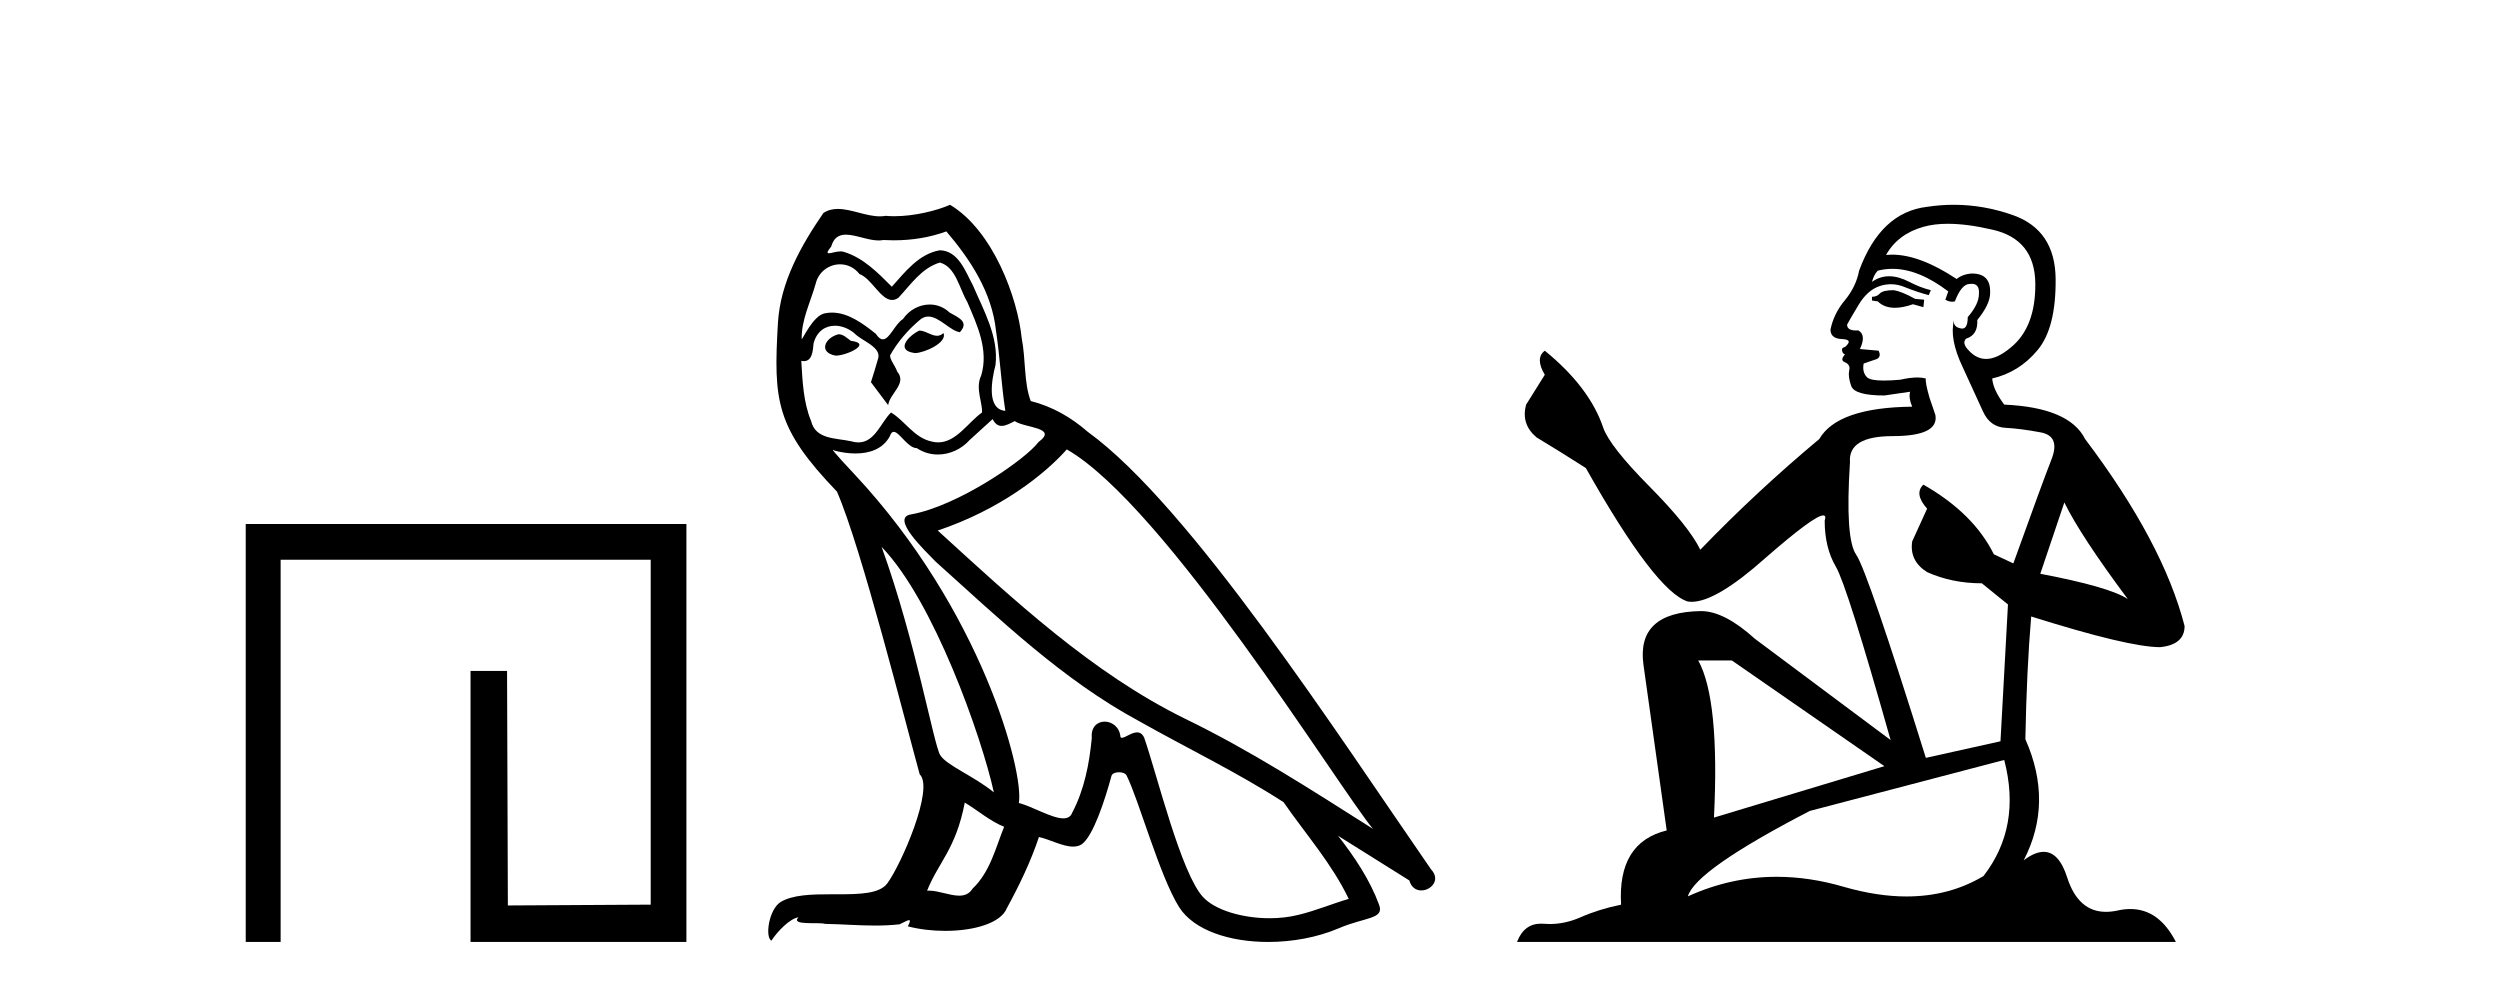 <?xml version='1.0' encoding='UTF-8' standalone='yes'?><svg xmlns='http://www.w3.org/2000/svg' xmlns:xlink='http://www.w3.org/1999/xlink' width='103.0' height='41.0' ><path d='M 10.124 21.59 L 10.124 38.809 L 11.562 38.809 L 11.562 23.061 L 26.809 23.061 L 26.809 37.271 L 20.924 37.305 L 20.891 27.642 L 19.386 27.642 L 19.386 38.809 L 28.28 38.809 L 28.28 21.59 Z' style='fill:#000000;stroke:none' /><path d='M 37.875 13.619 C 37.419 13.839 36.862 14.447 37.706 14.548 C 38.111 14.531 39.04 14.109 38.871 13.721 L 38.871 13.721 C 38.784 13.804 38.695 13.834 38.605 13.834 C 38.366 13.834 38.121 13.619 37.875 13.619 ZM 34.549 13.771 C 33.992 13.906 33.705 14.514 34.414 14.649 C 34.426 14.65 34.438 14.651 34.451 14.651 C 34.859 14.651 35.972 14.156 35.056 14.042 C 34.904 13.94 34.752 13.771 34.549 13.771 ZM 38.989 9.534 C 39.985 10.699 40.863 12.049 41.032 13.603 C 41.201 14.717 41.251 15.831 41.42 16.928 C 40.627 16.861 40.863 15.628 41.015 15.038 C 41.15 13.873 40.525 12.792 40.087 11.762 C 39.783 11.205 39.496 10.328 38.719 10.311 C 37.858 10.463 37.301 11.189 36.744 11.813 C 36.17 11.239 35.562 10.615 34.769 10.378 C 34.727 10.363 34.681 10.357 34.632 10.357 C 34.454 10.357 34.246 10.435 34.15 10.435 C 34.067 10.435 34.068 10.377 34.245 10.159 C 34.353 9.78 34.575 9.668 34.851 9.668 C 35.252 9.668 35.766 9.907 36.2 9.907 C 36.265 9.907 36.328 9.901 36.389 9.889 C 36.532 9.897 36.675 9.901 36.818 9.901 C 37.556 9.901 38.296 9.789 38.989 9.534 ZM 38.719 10.817 C 39.377 10.986 39.529 11.898 39.85 12.438 C 40.255 13.383 40.745 14.413 40.424 15.476 C 40.171 15.983 40.492 16.624 40.458 16.996 C 39.895 17.391 39.4 18.226 38.653 18.226 C 38.571 18.226 38.487 18.216 38.398 18.194 C 37.656 18.042 37.284 17.333 36.71 16.996 C 36.295 17.397 36.049 18.228 35.364 18.228 C 35.27 18.228 35.168 18.212 35.056 18.178 C 34.431 18.042 33.604 18.11 33.418 17.35 C 33.098 16.574 33.064 15.713 33.013 14.869 L 33.013 14.869 C 33.05 14.876 33.085 14.879 33.116 14.879 C 33.458 14.879 33.489 14.483 33.52 14.143 C 33.651 13.649 34.005 13.42 34.398 13.42 C 34.663 13.42 34.946 13.524 35.191 13.721 C 35.478 14.042 36.356 14.295 36.17 14.801 C 36.086 15.105 35.984 15.426 35.883 15.747 L 36.592 16.692 C 36.66 16.202 37.385 15.797 36.963 15.308 C 36.896 15.088 36.643 14.801 36.676 14.632 C 36.98 14.092 37.385 13.619 37.858 13.214 C 37.986 13.09 38.116 13.042 38.245 13.042 C 38.698 13.042 39.153 13.635 39.546 13.687 C 39.935 13.265 39.513 13.096 39.124 12.877 C 38.884 12.65 38.593 12.546 38.303 12.546 C 37.881 12.546 37.46 12.766 37.2 13.147 C 36.879 13.339 36.656 13.98 36.374 13.98 C 36.285 13.98 36.191 13.917 36.086 13.755 C 35.57 13.342 34.952 12.879 34.277 12.879 C 34.177 12.879 34.077 12.889 33.975 12.91 C 33.498 13.009 33.068 13.976 33.032 13.976 C 33.031 13.976 33.03 13.975 33.03 13.974 C 33.013 13.181 33.385 12.472 33.604 11.695 C 33.726 11.185 34.164 10.89 34.61 10.89 C 34.901 10.89 35.197 11.016 35.41 11.29 C 35.913 11.476 36.281 12.359 36.754 12.359 C 36.837 12.359 36.923 12.332 37.014 12.269 C 37.537 11.712 37.959 11.053 38.719 10.817 ZM 36.322 22.533 C 38.466 24.744 40.441 30.349 40.947 32.645 C 40.12 31.97 38.989 31.531 38.736 31.109 C 38.466 30.67 37.723 26.399 36.322 22.533 ZM 43.952 18.515 C 48.004 20.845 55.061 32.307 56.563 34.148 C 54.031 32.544 51.532 30.923 48.814 29.606 C 44.999 27.733 41.741 24.694 38.635 21.858 C 41.201 20.997 43.041 19.545 43.952 18.515 ZM 39.749 33.067 C 40.289 33.388 40.779 33.827 41.37 34.063 C 41.015 34.941 40.796 35.92 40.07 36.612 C 39.933 36.832 39.739 36.901 39.516 36.901 C 39.132 36.901 38.666 36.694 38.276 36.694 C 38.249 36.694 38.222 36.695 38.196 36.697 C 38.668 35.515 39.377 34.992 39.749 33.067 ZM 40.897 17.266 C 40.999 17.478 41.13 17.547 41.268 17.547 C 41.45 17.547 41.645 17.427 41.808 17.35 C 42.214 17.637 43.615 17.604 42.788 18.211 C 42.264 18.92 39.467 20.854 37.525 21.195 C 36.686 21.342 38.094 22.668 38.55 23.141 C 41.184 25.504 43.767 28.003 46.924 29.708 C 48.899 30.822 50.975 31.818 52.883 33.05 C 53.794 34.367 54.875 35.582 55.567 37.034 C 54.875 37.237 54.2 37.524 53.491 37.693 C 53.116 37.787 52.711 37.831 52.305 37.831 C 51.19 37.831 50.069 37.499 49.574 36.967 C 48.662 36.005 47.666 31.902 47.143 30.4 C 47.068 30.231 46.963 30.174 46.848 30.174 C 46.62 30.174 46.356 30.397 46.225 30.397 C 46.199 30.397 46.178 30.388 46.164 30.366 C 46.13 29.95 45.811 29.731 45.512 29.731 C 45.216 29.731 44.94 29.946 44.982 30.4 C 44.881 31.463 44.678 32.527 44.172 33.489 C 44.11 33.653 43.98 33.716 43.809 33.716 C 43.33 33.716 42.525 33.221 41.977 33.084 C 42.197 31.784 40.424 25.133 35.225 19.562 C 35.043 19.365 34.251 18.53 34.32 18.53 C 34.328 18.53 34.347 18.541 34.381 18.566 C 34.647 18.635 34.946 18.683 35.243 18.683 C 35.813 18.683 36.371 18.508 36.66 17.975 C 36.703 17.843 36.759 17.792 36.823 17.792 C 37.054 17.792 37.404 18.464 37.774 18.464 C 38.042 18.643 38.342 18.726 38.641 18.726 C 39.13 18.726 39.616 18.504 39.951 18.127 C 40.272 17.84 40.576 17.553 40.897 17.266 ZM 39.141 8.437 C 38.611 8.673 37.681 8.908 36.848 8.908 C 36.726 8.908 36.607 8.903 36.491 8.893 C 36.412 8.907 36.331 8.913 36.25 8.913 C 35.682 8.913 35.07 8.608 34.52 8.608 C 34.311 8.608 34.11 8.652 33.925 8.774 C 32.996 10.125 32.152 11.627 32.051 13.299 C 31.865 16.506 31.95 17.62 34.482 20.254 C 35.478 22.516 37.335 29.893 37.892 31.902 C 38.5 32.476 37.132 35.616 36.558 36.393 C 36.246 36.823 35.423 36.844 34.539 36.844 C 34.443 36.844 34.346 36.844 34.249 36.844 C 33.454 36.844 32.649 36.861 32.152 37.169 C 31.679 37.473 31.511 38.604 31.781 38.756 C 32.034 38.368 32.54 37.845 32.895 37.794 L 32.895 37.794 C 32.557 38.148 33.739 37.98 33.992 38.064 C 34.675 38.075 35.366 38.133 36.059 38.133 C 36.394 38.133 36.729 38.119 37.065 38.081 C 37.217 38.014 37.379 37.911 37.45 37.911 C 37.506 37.911 37.506 37.973 37.402 38.165 C 37.88 38.29 38.417 38.352 38.942 38.352 C 40.123 38.352 41.242 38.037 41.488 37.406 C 41.994 36.477 42.467 35.498 42.804 34.485 C 43.235 34.577 43.777 34.88 44.212 34.88 C 44.339 34.88 44.457 34.854 44.56 34.789 C 45.033 34.468 45.522 32.966 45.792 31.97 C 45.818 31.866 45.959 31.816 46.101 31.816 C 46.238 31.816 46.376 31.862 46.417 31.953 C 46.924 32.966 47.768 36.072 48.578 37.372 C 49.189 38.335 50.671 38.809 52.248 38.809 C 53.241 38.809 54.271 38.622 55.145 38.25 C 56.242 37.777 57.053 37.878 56.816 37.271 C 56.445 36.258 55.803 35.295 55.128 34.435 L 55.128 34.435 C 56.107 35.042 57.086 35.667 58.065 36.275 C 58.146 36.569 58.349 36.686 58.557 36.686 C 58.956 36.686 59.371 36.252 58.96 35.819 C 55.128 30.282 49.034 20.845 44.813 17.789 C 44.138 17.198 43.345 16.743 42.467 16.523 C 42.18 15.78 42.264 14.784 42.095 13.94 C 41.927 12.269 40.914 9.5 39.141 8.437 Z' style='fill:#000000;stroke:none' /><path d='M 78.013 11.955 Q 77.586 11.955 77.449 12.091 Q 77.33 12.228 77.125 12.228 L 77.125 12.382 L 77.364 12.416 Q 77.629 12.681 78.068 12.681 Q 78.394 12.681 78.816 12.535 L 79.243 12.655 L 79.277 12.348 L 78.901 12.313 Q 78.355 12.006 78.013 11.955 ZM 80.25 9.22 Q 81.039 9.22 82.079 9.46 Q 83.838 9.853 83.855 11.681 Q 83.872 13.492 82.83 14.329 Q 82.279 14.788 81.827 14.788 Q 81.438 14.788 81.122 14.449 Q 80.815 14.141 81.002 13.953 Q 81.498 13.8 81.464 13.185 Q 81.993 12.535 81.993 12.074 Q 82.026 11.27 81.255 11.27 Q 81.223 11.27 81.19 11.271 Q 80.849 11.305 80.61 11.493 Q 79.098 10.491 77.949 10.491 Q 77.825 10.491 77.705 10.503 L 77.705 10.503 Q 78.201 9.631 79.26 9.341 Q 79.692 9.22 80.25 9.22 ZM 85.051 20.701 Q 85.717 22.068 87.665 24.682 Q 86.93 24.186 84.06 23.639 L 85.051 20.701 ZM 77.968 11.076 Q 79.046 11.076 80.268 12.006 L 80.148 12.348 Q 80.292 12.431 80.427 12.431 Q 80.485 12.431 80.541 12.416 Q 80.815 11.698 81.156 11.698 Q 81.197 11.693 81.234 11.693 Q 81.563 11.693 81.532 12.108 Q 81.532 12.535 81.071 13.065 Q 81.071 13.538 80.841 13.538 Q 80.805 13.538 80.763 13.526 Q 80.456 13.458 80.507 13.185 L 80.507 13.185 Q 80.302 13.953 80.866 15.132 Q 81.412 16.328 81.703 16.96 Q 81.993 17.592 82.625 17.626 Q 83.257 17.66 84.077 17.814 Q 84.897 17.968 84.522 18.925 Q 84.146 19.881 82.95 23.212 L 82.147 22.837 Q 81.31 21.145 79.243 19.967 L 79.243 19.967 Q 78.85 20.342 79.397 20.957 L 78.782 22.307 Q 78.662 23.11 79.397 23.571 Q 80.422 24.032 81.652 24.032 L 82.728 24.904 L 82.42 30.541 L 79.345 31.224 Q 76.937 23.52 76.475 22.854 Q 76.014 22.187 76.219 19.044 Q 76.134 17.968 77.979 17.968 Q 79.892 17.968 79.738 17.097 L 79.499 16.396 Q 79.311 15.747 79.345 15.593 Q 79.195 15.552 78.996 15.552 Q 78.696 15.552 78.286 15.645 Q 77.899 15.679 77.618 15.679 Q 77.056 15.679 76.92 15.542 Q 76.715 15.337 76.783 14.978 L 77.33 14.79 Q 77.518 14.688 77.398 14.449 L 76.629 14.38 Q 76.903 13.8 76.561 13.612 Q 76.51 13.615 76.464 13.615 Q 76.1 13.615 76.1 13.373 Q 76.219 13.15 76.578 12.553 Q 76.937 11.955 77.449 11.784 Q 77.679 11.71 77.906 11.71 Q 78.202 11.71 78.491 11.835 Q 79.004 12.04 79.465 12.16 L 79.55 11.955 Q 79.123 11.852 78.662 11.613 Q 78.218 11.382 77.834 11.382 Q 77.449 11.382 77.125 11.613 Q 77.21 11.305 77.364 11.152 Q 77.66 11.076 77.968 11.076 ZM 71.351 27.21 L 77.637 31.566 L 70.616 33.684 Q 70.855 28.816 69.967 27.21 ZM 82.574 31.31 Q 83.292 34.06 81.72 36.093 Q 80.312 36.934 78.55 36.934 Q 77.34 36.934 75.963 36.537 Q 74.552 36.124 73.2 36.124 Q 71.312 36.124 69.54 36.93 Q 69.847 35.854 74.562 33.411 L 82.574 31.31 ZM 80.496 8.437 Q 79.949 8.437 79.397 8.521 Q 77.483 8.743 76.595 11.152 Q 76.475 11.801 76.014 12.365 Q 75.553 12.911 75.416 13.578 Q 75.416 13.953 75.895 13.97 Q 76.373 13.988 76.014 14.295 Q 75.86 14.329 75.895 14.449 Q 75.912 14.568 76.014 14.603 Q 75.792 14.842 76.014 14.927 Q 76.253 15.03 76.185 15.269 Q 76.134 15.525 76.27 15.901 Q 76.407 16.294 77.637 16.294 L 78.696 16.14 L 78.696 16.14 Q 78.628 16.396 78.782 16.755 Q 75.707 16.789 74.955 18.087 Q 72.376 20.24 70.052 22.649 Q 69.591 21.692 67.951 20.035 Q 66.328 18.395 66.055 17.626 Q 65.491 15.952 63.646 14.449 Q 63.236 14.756 63.646 15.44 L 62.877 16.67 Q 62.655 17.472 63.304 18.019 Q 64.295 18.617 65.337 19.283 Q 68.207 24.374 69.54 24.784 Q 69.613 24.795 69.694 24.795 Q 70.708 24.795 72.734 22.99 Q 74.743 21.235 75.117 21.235 Q 75.248 21.235 75.177 21.453 Q 75.177 22.563 75.638 23.349 Q 76.1 24.135 77.893 30.49 L 72.307 26.322 Q 71.043 25.177 70.086 25.177 Q 67.404 25.211 67.712 27.398 L 68.668 34.214 Q 66.636 34.709 66.789 37.272 Q 65.867 37.46 65.098 37.801 Q 64.477 38.07 63.845 38.07 Q 63.711 38.07 63.578 38.058 Q 63.532 38.055 63.487 38.055 Q 62.79 38.055 62.501 38.809 L 89.647 38.809 Q 88.954 37.452 87.77 37.452 Q 87.523 37.452 87.255 37.511 Q 86.997 37.568 86.766 37.568 Q 85.626 37.568 85.171 36.161 Q 84.834 35.096 84.199 35.096 Q 83.837 35.096 83.377 35.444 Q 84.607 33.069 83.445 30.456 Q 83.497 27.62 83.685 25.399 Q 87.699 26.663 88.997 26.663 Q 90.005 26.561 90.005 25.792 Q 89.117 22.341 85.905 18.087 Q 85.256 16.789 82.574 16.67 Q 82.113 16.055 82.079 15.593 Q 83.189 15.337 83.941 14.432 Q 84.71 13.526 84.692 11.493 Q 84.675 9.478 82.933 8.863 Q 81.727 8.437 80.496 8.437 Z' style='fill:#000000;stroke:none' /></svg>
